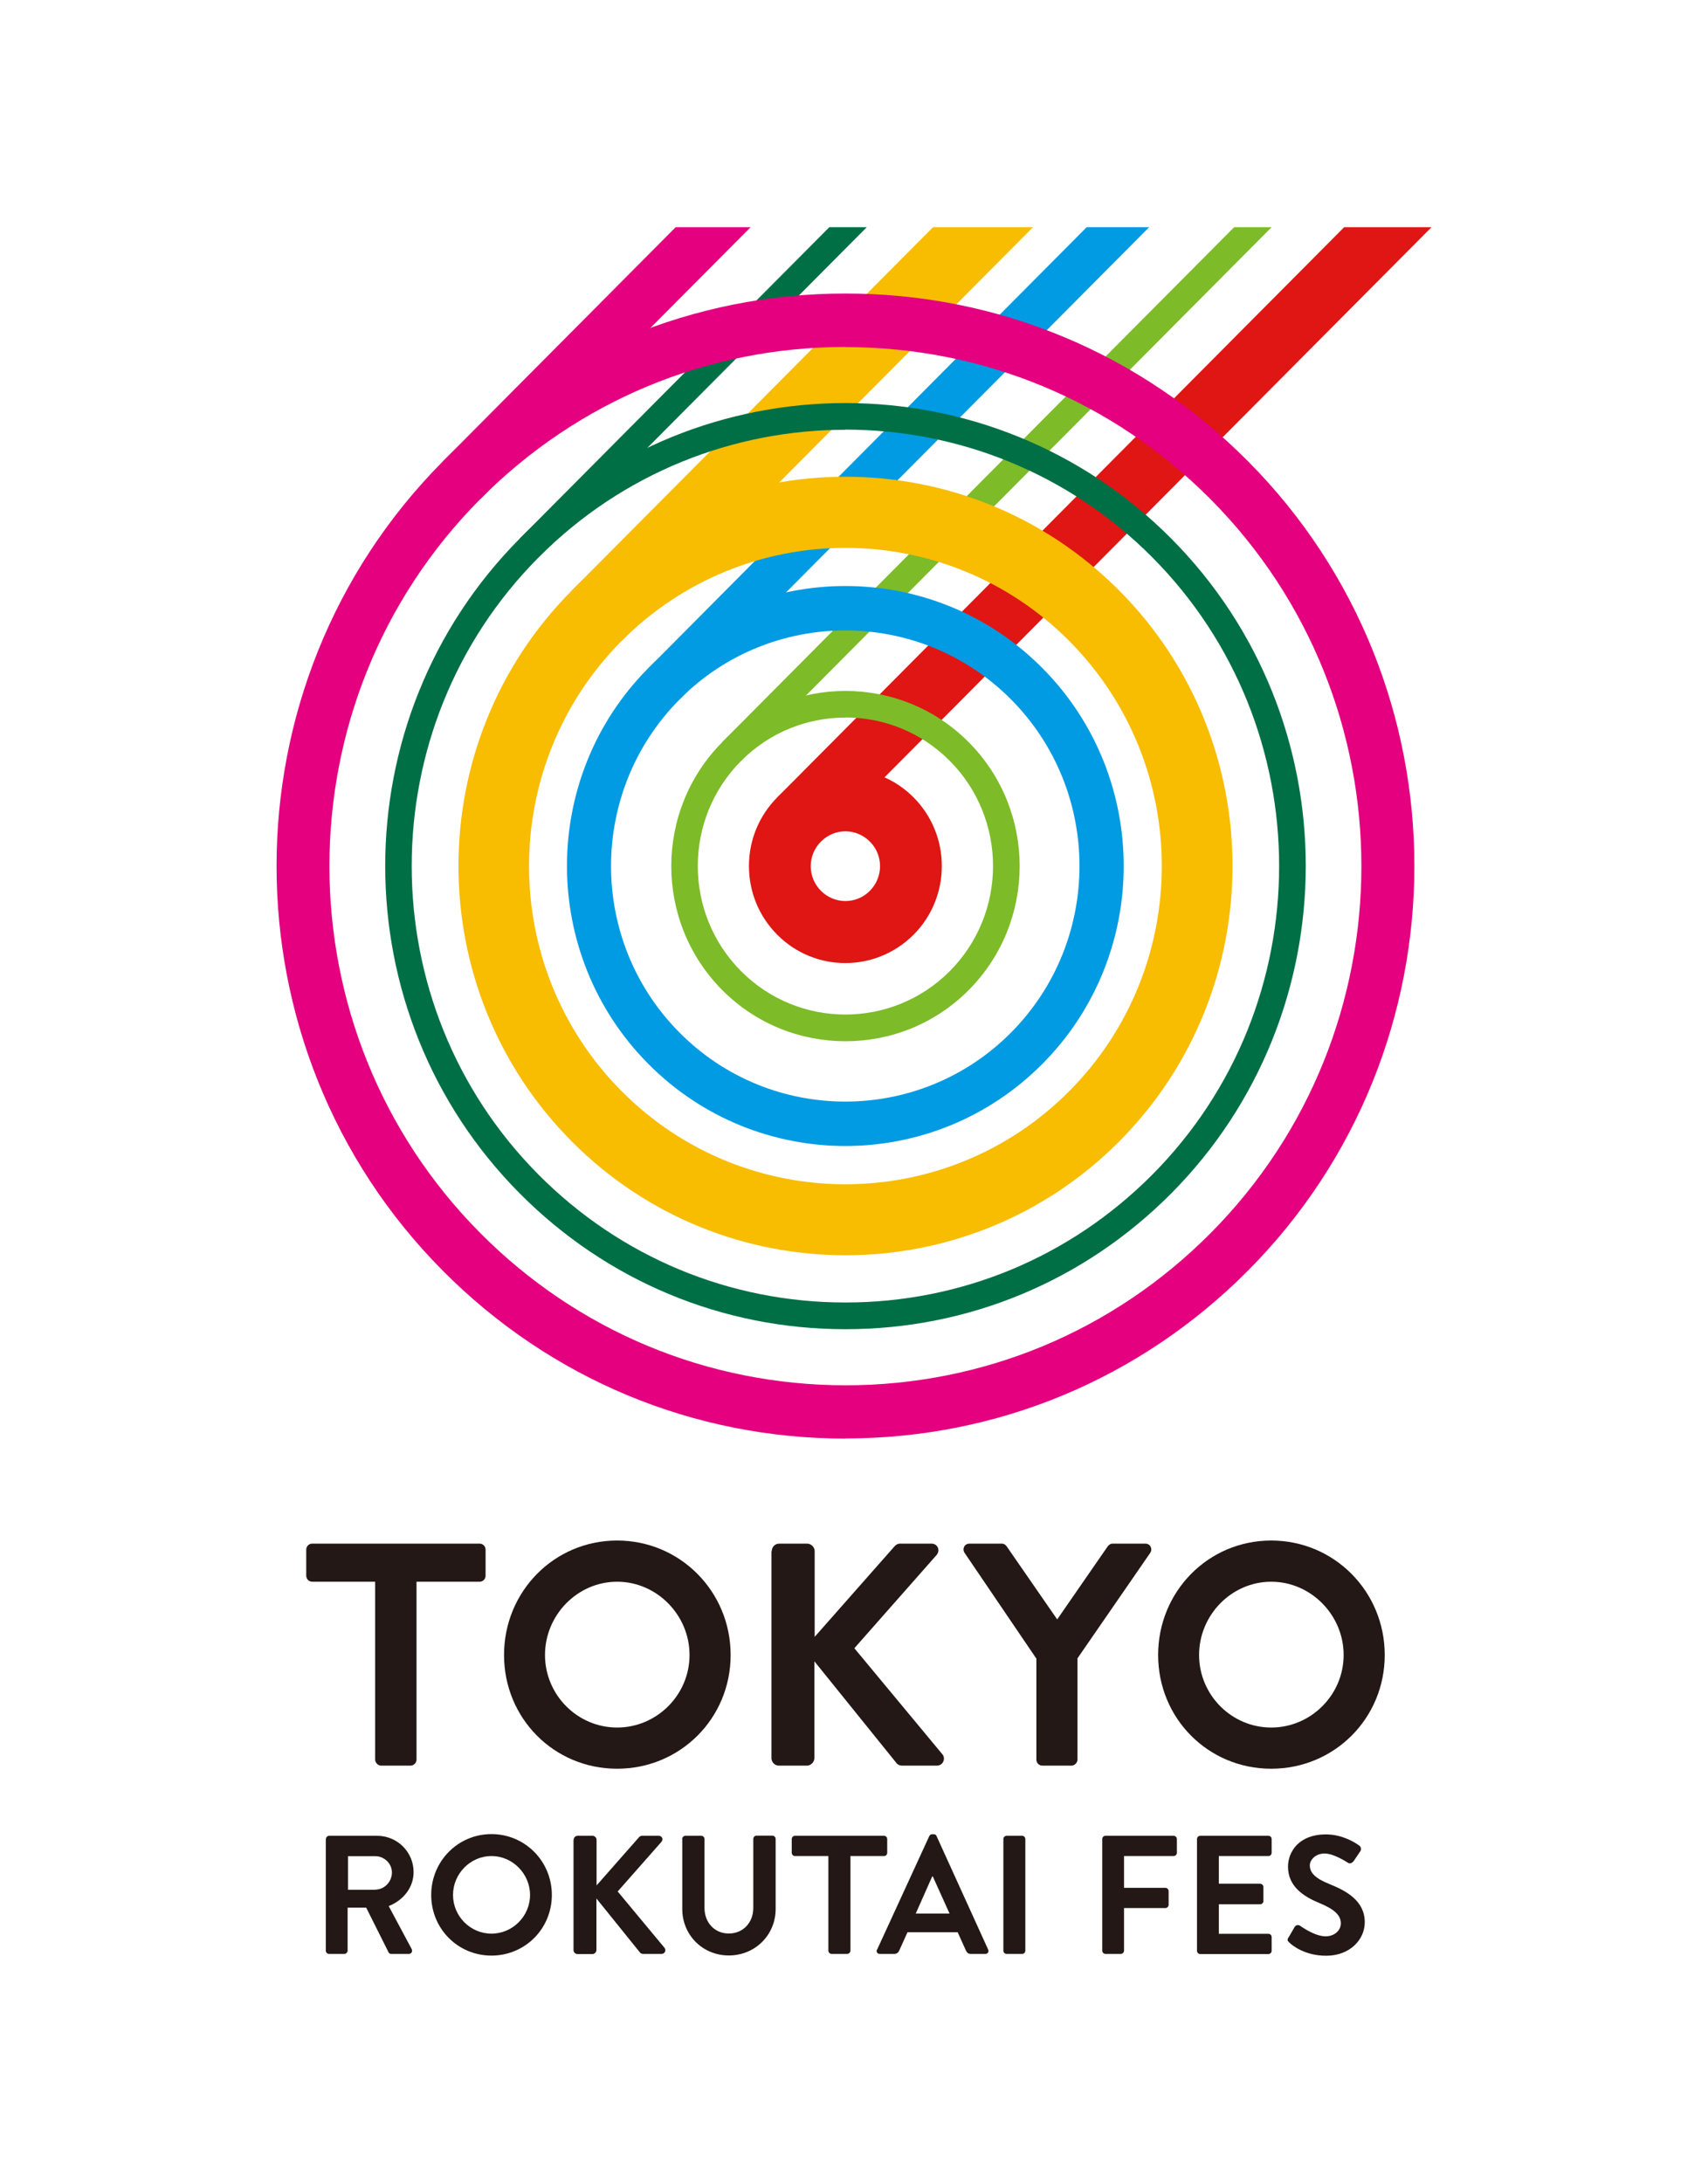 <svg width="173" height="221" viewBox="0 0 173 221" fill="none" xmlns="http://www.w3.org/2000/svg">
<rect width="173" height="221" fill="white"/>
<path d="M78.169 157.058C78.169 156.645 78.481 156.289 78.934 156.289H81.751C82.162 156.289 82.516 156.645 82.516 157.058V165.728L90.558 156.617C90.686 156.46 90.884 156.289 91.167 156.289H94.353C94.962 156.289 95.274 156.958 94.863 157.442L86.537 166.881L95.472 177.643C95.797 178.056 95.528 178.767 94.891 178.767H91.408C91.097 178.767 90.898 178.639 90.828 178.54L82.488 168.205V177.999C82.488 178.412 82.134 178.767 81.723 178.767H78.905C78.452 178.767 78.141 178.412 78.141 177.999V157.058H78.169Z" fill="#231815"/>
<path d="M104.972 167.934L97.694 157.215C97.439 156.802 97.694 156.289 98.204 156.289H101.46C101.715 156.289 101.885 156.446 101.97 156.574L107.081 163.962L112.193 156.574C112.292 156.446 112.448 156.289 112.703 156.289H116.002C116.512 156.289 116.767 156.802 116.512 157.215L109.135 167.906V178.155C109.135 178.469 108.851 178.767 108.526 178.767H105.581C105.227 178.767 104.972 178.483 104.972 178.155V167.934Z" fill="#231815"/>
<path d="M38.012 160.147H31.626C31.272 160.147 31.018 159.862 31.018 159.535V156.901C31.018 156.574 31.272 156.289 31.626 156.289H48.575C48.929 156.289 49.184 156.574 49.184 156.901V159.535C49.184 159.862 48.929 160.147 48.575 160.147H42.189V178.155C42.189 178.483 41.906 178.767 41.581 178.767H38.607C38.296 178.767 37.998 178.483 37.998 178.155V160.147H38.012Z" fill="#231815"/>
<path d="M62.508 155.976C68.894 155.976 74.005 161.144 74.005 167.564C74.005 173.984 68.894 179.081 62.508 179.081C56.122 179.081 51.053 173.984 51.053 167.564C51.053 161.144 56.122 155.976 62.508 155.976ZM62.508 174.91C66.529 174.91 69.842 171.607 69.842 167.564C69.842 163.521 66.529 160.147 62.508 160.147C58.486 160.147 55.202 163.521 55.202 167.564C55.202 171.607 58.486 174.91 62.508 174.91Z" fill="#231815"/>
<path d="M128.76 155.976C135.146 155.976 140.257 161.144 140.257 167.564C140.257 173.984 135.146 179.081 128.76 179.081C122.374 179.081 117.305 173.984 117.305 167.564C117.305 161.144 122.374 155.976 128.76 155.976ZM128.76 174.91C132.781 174.91 136.094 171.607 136.094 167.564C136.094 163.521 132.781 160.147 128.76 160.147C124.738 160.147 121.453 163.521 121.453 167.564C121.453 171.607 124.738 174.91 128.76 174.91Z" fill="#231815"/>
<g style="mix-blend-mode:multiply">
<g style="mix-blend-mode:multiply">
<path d="M85.629 97.51C83.123 97.51 80.631 96.556 78.72 94.634C76.879 92.784 75.859 90.307 75.859 87.687C75.859 85.068 76.879 82.591 78.72 80.74C80.56 78.889 83.024 77.865 85.629 77.865C88.235 77.865 90.698 78.889 92.539 80.74C96.348 84.57 96.348 90.805 92.539 94.634C90.628 96.542 88.136 97.51 85.629 97.51ZM85.629 84.171C84.695 84.171 83.817 84.541 83.151 85.21C82.486 85.879 82.118 86.762 82.118 87.701C82.118 88.641 82.486 89.524 83.151 90.193C84.525 91.574 86.748 91.574 88.107 90.193C89.481 88.812 89.481 86.577 88.107 85.21C87.442 84.541 86.564 84.171 85.629 84.171Z" fill="#DF1614"/>
</g>
<path d="M136.15 23L78.719 80.74L83.136 85.196L144.999 23H136.15Z" fill="#DF1614"/>
</g>
<g style="mix-blend-mode:multiply">
<path d="M85.63 105.425C81.113 105.425 76.596 103.702 73.155 100.243C66.274 93.325 66.274 82.064 73.155 75.145C80.037 68.227 91.237 68.227 98.118 75.145C105 82.064 105 93.325 98.118 100.243C94.678 103.702 90.161 105.425 85.644 105.425H85.63ZM85.63 72.654C81.793 72.654 77.969 74.121 75.053 77.053C69.219 82.918 69.219 92.456 75.053 98.321C80.886 104.186 90.373 104.186 96.207 98.321C102.041 92.456 102.041 82.918 96.207 77.039C93.29 74.106 89.453 72.64 85.63 72.64V72.654Z" fill="#7DBB28"/>
<path d="M125.007 23L73.141 75.145L75.038 77.053L128.802 23H125.007Z" fill="#7DBB28"/>
</g>
<g style="mix-blend-mode:multiply">
<path d="M85.63 116.031C78.409 116.031 71.187 113.269 65.679 107.731C54.677 96.67 54.677 78.676 65.679 67.629C76.681 56.568 94.579 56.568 105.567 67.629C116.568 78.69 116.568 96.684 105.567 107.731C100.073 113.255 92.851 116.031 85.616 116.031H85.63ZM68.837 70.818C59.576 80.128 59.576 95.261 68.837 104.557C78.097 113.867 93.149 113.853 102.395 104.557C111.655 95.246 111.655 80.114 102.395 70.804C93.149 61.508 78.083 61.508 68.837 70.804V70.818Z" fill="#009BE2"/>
<path d="M110.07 23L65.68 67.643L68.837 70.818L116.399 23H110.07Z" fill="#009BE2"/>
</g>
<g style="mix-blend-mode:multiply">
<path d="M85.631 127.092C75.592 127.092 65.553 123.248 57.907 115.561C42.614 100.186 42.614 75.174 57.907 59.799C73.199 44.425 98.077 44.425 113.369 59.799C128.662 75.174 128.662 100.186 113.369 115.561C105.723 123.248 95.684 127.092 85.645 127.092H85.631ZM85.631 55.472C77.418 55.472 69.206 58.618 62.962 64.896C50.459 77.466 50.459 97.909 62.962 110.479C75.465 123.049 95.797 123.049 108.3 110.479C120.803 97.909 120.803 77.466 108.3 64.896C102.056 58.618 93.844 55.472 85.631 55.472Z" fill="#F8BC00"/>
<path d="M94.509 23L57.893 59.814L62.962 64.896L104.633 23H94.509Z" fill="#F8BC00"/>
</g>
<g style="mix-blend-mode:multiply">
<path d="M85.631 134.58C73.17 134.58 61.46 129.697 52.653 120.842C34.472 102.564 34.472 72.811 52.653 54.518C70.834 36.239 100.427 36.239 118.622 54.518C136.803 72.797 136.803 102.549 118.622 120.842C109.815 129.697 98.105 134.58 85.645 134.58H85.631ZM85.631 43.514C74.374 43.514 63.117 47.827 54.551 56.44C37.418 73.665 37.418 101.709 54.551 118.935C62.848 127.277 73.892 131.875 85.631 131.875C97.369 131.875 108.413 127.277 116.711 118.935C133.844 101.709 133.844 73.665 116.711 56.425C108.144 47.813 96.888 43.499 85.631 43.499V43.514Z" fill="#006F46"/>
<path d="M84.002 23L52.639 54.532L54.536 56.44L87.797 23H84.002Z" fill="#006F46"/>
</g>
<g style="mix-blend-mode:multiply">
<g style="mix-blend-mode:multiply">
<g style="mix-blend-mode:multiply">
<path d="M85.63 145.655C70.225 145.655 55.754 139.619 44.865 128.672C22.394 106.08 22.394 69.309 44.865 46.703C55.754 35.755 70.239 29.719 85.63 29.719C101.036 29.719 115.507 35.741 126.396 46.688C148.881 69.295 148.881 106.066 126.396 128.658C115.507 139.605 101.036 145.641 85.63 145.641V145.655ZM85.63 35.129C71.669 35.129 58.529 40.595 48.66 50.518C28.27 71.017 28.27 104.357 48.66 124.857C58.529 134.779 71.669 140.246 85.63 140.26C99.592 140.26 112.732 134.793 122.601 124.871C142.99 104.372 142.99 71.031 122.601 50.532C112.732 40.61 99.592 35.143 85.63 35.143V35.129Z" fill="#E4007F"/>
</g>
</g>
<path d="M68.441 23L44.865 46.703L48.66 50.518L76.03 23H68.441Z" fill="#E4007F"/>
</g>
<path d="M49.779 185.7C53.177 185.7 55.895 188.448 55.895 191.864C55.895 195.281 53.177 198 49.779 198C46.38 198 43.676 195.281 43.676 191.864C43.676 188.448 46.38 185.7 49.779 185.7ZM49.779 195.779C51.917 195.779 53.687 194.014 53.687 191.864C53.687 189.715 51.917 187.921 49.779 187.921C47.64 187.921 45.885 189.715 45.885 191.864C45.885 194.014 47.64 195.779 49.779 195.779Z" fill="#231815"/>
<path d="M83.917 187.921H80.519C80.335 187.921 80.193 187.765 80.193 187.594V186.199C80.193 186.028 80.335 185.871 80.519 185.871H89.539C89.723 185.871 89.864 186.028 89.864 186.199V187.594C89.864 187.765 89.737 187.921 89.539 187.921H86.14V197.502C86.14 197.673 85.985 197.829 85.815 197.829H84.229C84.059 197.829 83.903 197.673 83.903 197.502V187.921H83.917Z" fill="#231815"/>
<path d="M88.845 197.388L94.126 185.9C94.183 185.8 94.268 185.715 94.409 185.715H94.579C94.749 185.715 94.82 185.8 94.862 185.9L100.087 197.388C100.186 197.616 100.059 197.829 99.804 197.829H98.332C98.077 197.829 97.963 197.73 97.836 197.487L97.001 195.637H91.917L91.082 197.487C91.011 197.658 90.855 197.829 90.586 197.829H89.114C88.859 197.829 88.717 197.601 88.831 197.388M96.179 193.743L94.48 189.985H94.424L92.753 193.743H96.165H96.179Z" fill="#231815"/>
<path d="M103.528 185.871H101.957C101.777 185.871 101.631 186.018 101.631 186.199V197.502C101.631 197.683 101.777 197.829 101.957 197.829H103.528C103.708 197.829 103.854 197.683 103.854 197.502V186.199C103.854 186.018 103.708 185.871 103.528 185.871Z" fill="#231815"/>
<path d="M33.014 186.199C33.014 186.028 33.156 185.871 33.34 185.871H38.197C40.236 185.871 41.892 187.508 41.892 189.544C41.892 191.11 40.858 192.391 39.372 192.989L41.694 197.331C41.807 197.559 41.694 197.829 41.411 197.829H39.627C39.471 197.829 39.386 197.744 39.358 197.673L37.092 193.146H35.209V197.502C35.209 197.673 35.053 197.829 34.883 197.829H33.326C33.142 197.829 33 197.673 33 197.502V186.199H33.014ZM38.013 191.323C38.919 191.323 39.697 190.54 39.697 189.587C39.697 188.676 38.919 187.935 38.013 187.935H35.251V191.338H38.013V191.323Z" fill="#231815"/>
<path d="M69.092 186.199C69.092 186.028 69.248 185.871 69.418 185.871H71.032C71.216 185.871 71.357 186.028 71.357 186.199V193.174C71.357 194.626 72.349 195.765 73.821 195.765C75.294 195.765 76.299 194.626 76.299 193.188V186.184C76.299 186.014 76.441 185.857 76.625 185.857H78.239C78.409 185.857 78.564 186.014 78.564 186.184V193.288C78.564 195.879 76.511 197.986 73.821 197.986C71.131 197.986 69.106 195.879 69.106 193.288V186.184L69.092 186.199Z" fill="#231815"/>
<path d="M58.104 186.284C58.104 186.056 58.274 185.871 58.515 185.871H60.016C60.228 185.871 60.426 186.056 60.426 186.284V190.896L64.702 186.042C64.773 185.957 64.872 185.871 65.028 185.871H66.727C67.053 185.871 67.223 186.227 66.996 186.483L62.564 191.509L67.322 197.231C67.492 197.459 67.35 197.829 67.01 197.829H65.155C64.986 197.829 64.886 197.758 64.844 197.715L60.412 192.22V197.431C60.412 197.658 60.228 197.843 60.001 197.843H58.501C58.26 197.843 58.09 197.658 58.09 197.431V186.284H58.104Z" fill="#231815"/>
<path d="M121.242 186.199C121.242 186.028 121.384 185.871 121.568 185.871H128.478C128.662 185.871 128.803 186.028 128.803 186.199V187.594C128.803 187.765 128.662 187.921 128.478 187.921H123.451V190.726H127.642C127.812 190.726 127.968 190.882 127.968 191.053V192.477C127.968 192.662 127.812 192.804 127.642 192.804H123.451V195.793H128.478C128.662 195.793 128.803 195.95 128.803 196.121V197.516C128.803 197.687 128.662 197.843 128.478 197.843H121.568C121.384 197.843 121.242 197.687 121.242 197.516V186.213V186.199Z" fill="#231815"/>
<path d="M111.643 186.199C111.643 186.028 111.784 185.871 111.968 185.871H118.878C119.062 185.871 119.204 186.028 119.204 186.199V187.594C119.204 187.765 119.062 187.921 118.878 187.921H113.851V191.138H118.043C118.213 191.138 118.368 191.295 118.368 191.466V192.861C118.368 193.032 118.213 193.188 118.043 193.188H113.851V197.502C113.851 197.673 113.696 197.829 113.526 197.829H111.968C111.784 197.829 111.643 197.673 111.643 197.502V186.199Z" fill="#231815"/>
<path d="M130.517 196.164L131.126 195.11C131.267 194.868 131.55 194.868 131.706 194.996C131.791 195.053 133.165 196.05 134.269 196.05C135.147 196.05 135.812 195.466 135.812 194.74C135.812 193.872 135.076 193.274 133.66 192.69C132.06 192.035 130.46 191.01 130.46 189.003C130.46 187.48 131.579 185.729 134.283 185.729C136.011 185.729 137.342 186.611 137.681 186.868C137.851 186.967 137.908 187.266 137.781 187.437L137.129 188.405C136.988 188.604 136.733 188.747 136.535 188.604C136.393 188.519 135.104 187.665 134.17 187.665C133.235 187.665 132.669 188.32 132.669 188.861C132.669 189.658 133.292 190.213 134.68 190.768C136.322 191.437 138.234 192.42 138.234 194.626C138.234 196.391 136.719 198.014 134.326 198.014C132.188 198.014 130.927 197.003 130.588 196.676C130.432 196.519 130.347 196.434 130.503 196.164H130.517Z" fill="#231815"/>
</svg>
